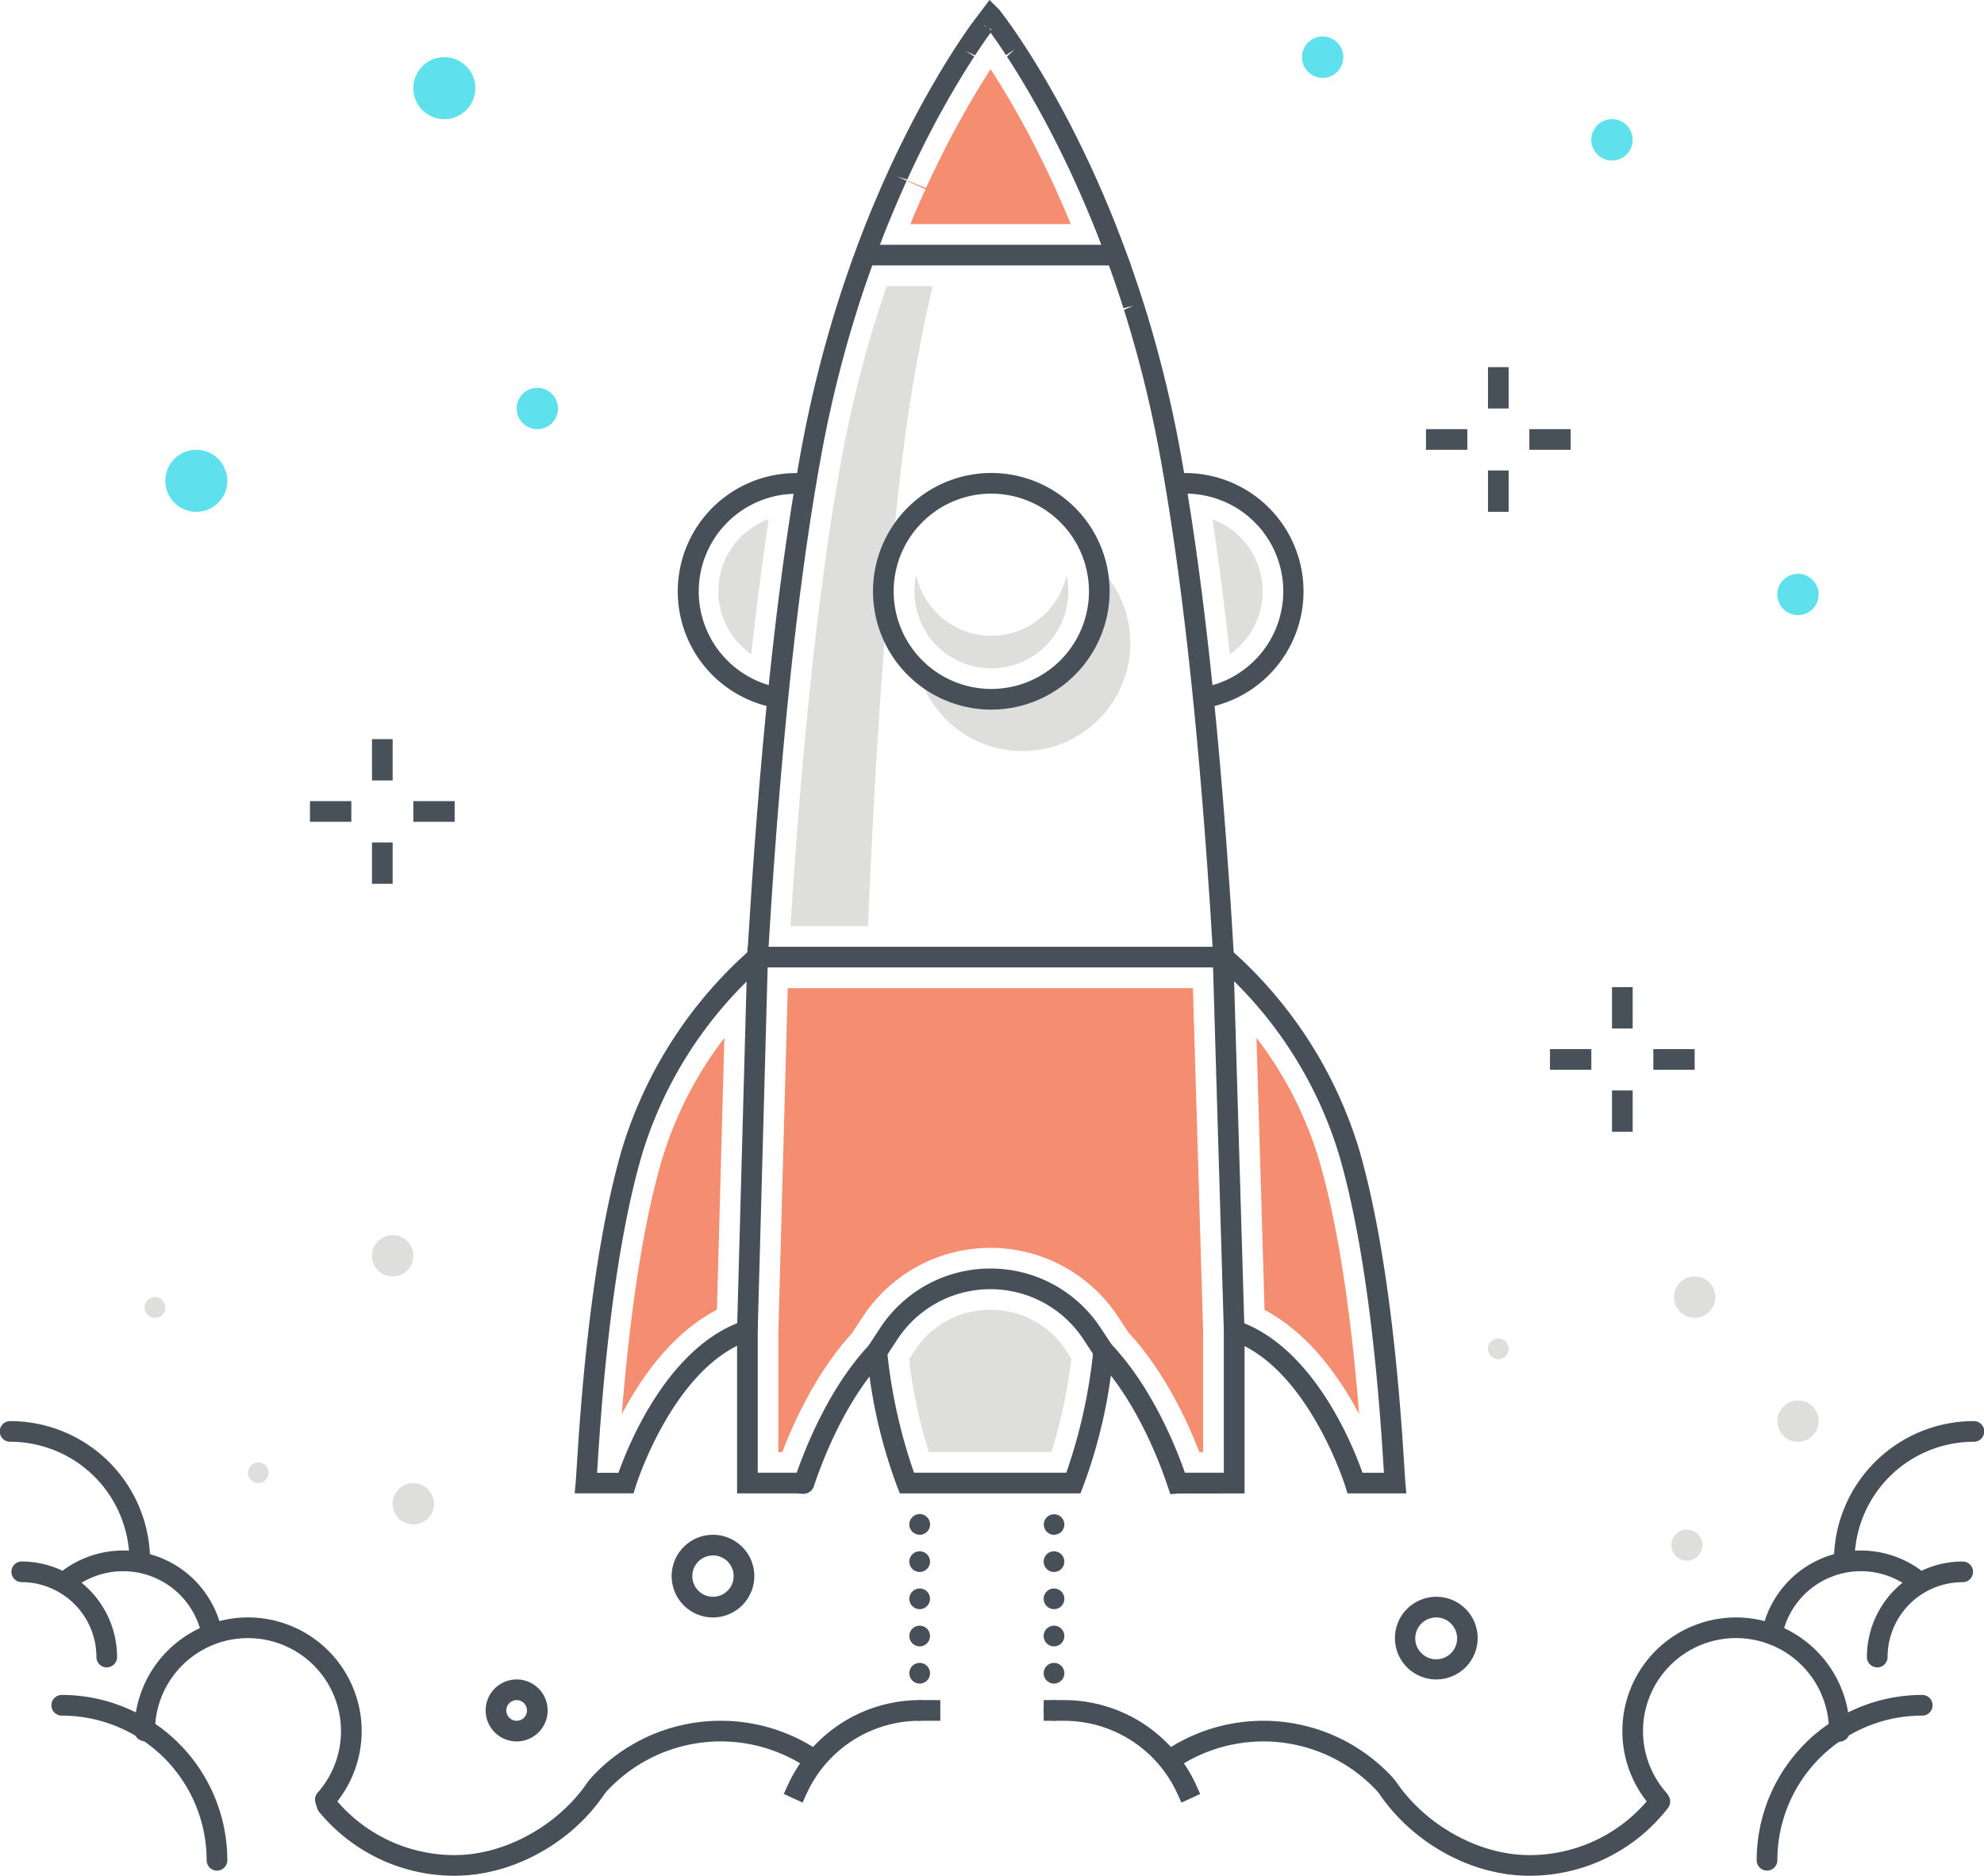 <svg xmlns="http://www.w3.org/2000/svg" width="328.051" height="310.165"><defs><style>.a{fill:#dededd}.b{fill:#f58e70}.c{fill:#475059}</style></defs><path class="a" d="M146.637 47.306a181.473 181.473 0 0 0-1.621 4.871 194.721 194.721 0 0 0-5.749 23.073c-3.675 19.806-6.547 46-8.552 77.892h12.806c.81-19.181 1.832-36.284 3.053-51.19.323-3.943.659-7.742 1.01-11.374a568.938 568.938 0 0 1 1.679-15.328c.97-7.8 2.266-15.536 3.861-23.073.34-1.609.707-3.229 1.09-4.871zm34.527 45.942a17.818 17.818 0 0 1-29.374 17.6 17.841 17.841 0 1 0 29.374-17.6"/><path class="b" d="M102.818 233.827c3.226-6.1 8.379-13.448 15.726-17.262l1.23-44.943a62.744 62.744 0 0 0-10.325 20.148c-3.851 13.1-5.715 30.574-6.631 42.057m48.688-199.108-.336.784c-.214.5-.427 1.041-.641 1.551h26.522c-.193-.465-.388-.953-.583-1.411l-.47-1.093q-.651-1.512-1.3-2.946l-.265-.593a185.467 185.467 0 0 0-1.524-3.231l-.4-.829c-.436-.89-.865-1.746-1.288-2.575l-.261-.516c-.5-.971-.993-1.9-1.48-2.8l-.326-.6c-.415-.757-.818-1.483-1.217-2.182l-.253-.448q-.689-1.2-1.343-2.3l-.248-.407c-.374-.62-.731-1.206-1.078-1.762l-.234-.376q-.515-.818-.986-1.546-.485.746-1 1.572l-.181.289c-.376.6-.759 1.232-1.157 1.89l-.183.3q-.674 1.128-1.389 2.377l-.178.313q-.651 1.143-1.321 2.37l-.244.446c-.5.933-1.018 1.9-1.539 2.915l-.142.278c-.473.923-.953 1.885-1.438 2.876l-.3.612c-.531 1.1-1.07 2.235-1.611 3.417l-4.755-1.922 4.663 2.127c-.5 1.1-1 2.242-1.505 3.407"/><path class="a" d="M118.899 95.992a12.732 12.732 0 0 0 5.319 12.208c.885-8.015 1.845-15.488 2.886-22.369a12.809 12.809 0 0 0-3.251 1.78 12.629 12.629 0 0 0-4.953 8.381m44.869 120.597h-.019a14.753 14.753 0 0 0-12.519 6.769l-.924 1.411a86.825 86.825 0 0 0 3.26 15.333h20.3a87.049 87.049 0 0 0 3.28-15.465l-.861-1.307a14.763 14.763 0 0 0-12.519-6.742"/><path class="b" d="M218.092 191.769a62.826 62.826 0 0 0-10.335-20.163l1.334 45c7.3 3.827 12.428 11.154 15.641 17.233-.916-11.5-2.78-28.945-6.64-42.071"/><path class="a" d="M208.601 95.687a12.719 12.719 0 0 0-8.128-9.83q1.556 10.3 2.882 22.321a12.725 12.725 0 0 0 5.245-12.492"/><path class="b" d="m130.253 163.393-1.551 56.645v20.066h.646c2.207-5.71 5.954-13.554 11.516-19.633l1.794-2.736a25.247 25.247 0 0 1 42.185-.049l1.734 2.633c5.9 6.38 9.7 14.521 11.729 19.782h.629v-20.015l-1.685-56.693z"/><path class="c" d="m162.604 4.123.526.384-.121-.161zm.988.721.183.132.137-.137-.179-.1zm61.692 238.679h3.544l-.038-.6c-.524-8.442-2.13-34.133-7.42-52.114a68.1 68.1 0 0 0-20.151-31.2l-.565-.47-.426-6.927q-.1-1.656-.212-3.34l-.1-1.392c-2-29.619-4.777-54.127-8.242-72.846a198.039 198.039 0 0 0-5.828-23.4l1.574-.687-1.662.407c-.858-2.7-1.772-5.374-2.8-8.171l-.318-.865c-.412-1.1-.827-2.19-1.244-3.25l-.241-.617a167.707 167.707 0 0 0-1.538-3.732l-.477-1.114q-.669-1.54-1.331-3l-.268-.6a171.612 171.612 0 0 0-1.555-3.3l-.417-.853c-.441-.9-.88-1.777-1.312-2.623l-.266-.521q-.769-1.492-1.51-2.857l-.333-.608c-.424-.777-.837-1.519-1.245-2.235l-.256-.458c-.47-.82-.931-1.6-1.377-2.351l-.258-.425c-.378-.629-.747-1.23-1.1-1.8l-.239-.383q-.613-.982-1.172-1.833l1.269-1.179-1.428.936q-.484-.733-.917-1.372l-.205-.306a73.372 73.372 0 0 0-.877-1.261l-.55-.767-.473.658c-.344.484-.642.916-.962 1.384l-.174.26c-.313.461-.63.936-.969 1.451l-1.55-.755 1.432.936c-.379.581-.779 1.206-1.2 1.871l-.195.313c-.378.6-.771 1.249-1.177 1.924l-.183.3c-.466.779-.94 1.589-1.428 2.44l-.109.193c-.514.907-.964 1.714-1.422 2.551l-.251.46c-.514.948-1.037 1.936-1.572 2.973l-.092.181a191.37 191.37 0 0 0-1.521 3.036l-.3.622a173.366 173.366 0 0 0-1.642 3.489l-1.649-.5 1.555.709a196.78 196.78 0 0 0-1.536 3.475l-.342.8c-.55 1.3-1.1 2.618-1.644 3.986q-.794 2-1.572 4.113l-.188.507c-1.059 2.881-2 5.621-2.867 8.377a198.837 198.837 0 0 0-5.85 23.48c-3.906 21.06-6.911 49.232-8.934 83.738l-.041.738-.567.473a67.878 67.878 0 0 0-20.192 31.23c-5.269 17.93-6.88 43.607-7.409 52.044l-.043.672h3.538c1.64-4.642 8.222-21 20.782-25.166l2.247-.745v25.896h6.438c1.982-5.585 5.854-14.612 12.006-21.141l2.532-2.688.408 3.668a87.857 87.857 0 0 0 4.459 20.16h25.175a88.116 88.116 0 0 0 4.477-20.3l.4-3.65 2.534 2.662c6.74 7.084 10.73 17.064 12.2 21.284h6.435v-25.895l2.254.765c12.492 4.219 19.039 20.5 20.674 25.134m-31.761 3.54-.45-1.285c-.923-2.812-4-11.359-9.392-18.328a84.7 84.7 0 0 1-4.61 18.4l-.425 1.087h-29.86l-.426-1.087a84.262 84.262 0 0 1-4.587-18.236c-4.723 6.177-7.706 13.708-9.16 18.009a1.815 1.815 0 0 1-1.823 1.387l-1.16-.07h-9.757v-24.408c-11.2 5.611-16.691 23.016-16.749 23.2l-.373 1.2h-9.729l.167-1.864c.039-.424.092-1.259.166-2.438.535-8.533 2.161-34.495 7.54-52.794a71.763 71.763 0 0 1 20.712-32.4c2.03-34.317 5.039-62.386 8.941-83.436a202.153 202.153 0 0 1 5.927-23.806 193.673 193.673 0 0 1 2.114-6.308h-.016l1.03-2.819a184.597 184.597 0 0 1 1.6-4.176c.559-1.4 1.119-2.747 1.678-4.065l.349-.813a182.87 182.87 0 0 1 1.565-3.539l.094-.21c.562-1.23 1.121-2.411 1.678-3.559l.308-.63q.756-1.545 1.5-2.992l.147-.29a164.942 164.942 0 0 1 1.61-3.043l.249-.458q.707-1.292 1.379-2.474l.191-.338q.748-1.3 1.454-2.486l.162-.267c.448-.745.851-1.4 1.239-2.026l.2-.316q.648-1.028 1.23-1.924l.125-.19c.349-.531.677-1.022.988-1.48l.2-.29c.323-.473.632-.921.911-1.317l3.156-4.186 1.618 1.616 1.083 1.435c.255.349.478.66.726 1.006l.106.15c.267.374.573.818.9 1.3l.215.318c.29.431.6.9.936 1.408l.167.255q.571.874 1.2 1.874l.248.4c.366.584.74 1.2 1.129 1.844l.26.431c.46.769.928 1.57 1.413 2.413l.265.468q.62 1.1 1.268 2.278l.34.622c.506.935 1.022 1.9 1.541 2.917l.275.531q.661 1.3 1.338 2.677l.427.873c.523 1.087 1.054 2.2 1.586 3.368l.275.607c.446.989.9 2.011 1.35 3.055l.485 1.136a173.835 173.835 0 0 1 1.567 3.8l.244.625q.669 1.7 1.328 3.467l1.121 3.024h-.026a188.304 188.304 0 0 1 2.02 6.019l.1.29a202.382 202.382 0 0 1 5.924 23.8c3.429 18.511 6.183 42.609 8.182 71.647l.113 1.592c.111 1.606.214 3.192.311 4.748l.335 5.48a71.9 71.9 0 0 1 20.672 32.371c5.4 18.349 7.019 44.329 7.552 52.866.072 1.145.125 1.956.159 2.372l.166 1.861h-9.73l-.371-1.2c-.06-.185-5.532-17.5-16.65-23.158v24.363l-10.925.017z"/><path class="c" d="m202.357 220.051-1.784-60.081H126.93l-1.645 60.047-3.416-.092 1.734-63.372h80.286l1.882 63.4zM143.02 40.474h41.552v3.417H143.02zm20.896 41.152a16.147 16.147 0 1 0 16.143 16.145 16.166 16.166 0 0 0-16.143-16.145m0 35.711a19.564 19.564 0 1 1 19.56-19.567 19.59 19.59 0 0 1-19.56 19.567"/><path class="c" d="m146.399 224.489-2.857-1.874 1.97-3a21.765 21.765 0 0 1 18.227-9.857h.024a21.769 21.769 0 0 1 18.227 9.818l1.912 2.9-2.855 1.879-1.91-2.9a18.362 18.362 0 0 0-15.374-8.28h-.021a18.362 18.362 0 0 0-15.374 8.314zM128.77 117.145a19.563 19.563 0 0 1 5.462-38.742l-.477 3.383a16.145 16.145 0 0 0-4.506 31.972zm70.479-.074-.56-3.368a16.147 16.147 0 1 0-5.3-31.857l-.56-3.371a19.565 19.565 0 0 1 6.417 38.6"/><path class="a" d="M163.916 105.134a12.747 12.747 0 0 1-12.44-10.047 12.728 12.728 0 1 0 24.876 0 12.746 12.746 0 0 1-12.435 10.047"/><path class="c" d="M117.891 257.2a3.417 3.417 0 1 0 3.417 3.417 3.42 3.42 0 0 0-3.417-3.417m0 10.252a6.834 6.834 0 1 1 6.834-6.835 6.842 6.842 0 0 1-6.834 6.834m14.809 30.613-3.106-1.423.711-1.557a24 24 0 0 1 21.757-13.963h3.417v3.417h-3.417a20.567 20.567 0 0 0-18.649 11.973z"/><path class="c" d="M75.178 310.165a28.974 28.974 0 0 1-22.413-10.569 1.725 1.725 0 0 1-.313-.578l-.29-.93a1.714 1.714 0 0 1 .352-1.645 15.377 15.377 0 1 0-26.887-10.201 1.709 1.709 0 0 1-3.417 0 18.795 18.795 0 1 1 33.568 11.623 25.555 25.555 0 0 0 19.4 8.883c8.276 0 17.127-4.87 22.024-12.117l.535-.661a29.052 29.052 0 0 1 37.324-4.7 1.709 1.709 0 0 1-1.873 2.858 25.643 25.643 0 0 0-32.873 4.075l-.374.463c-5.5 8.148-15.254 13.495-24.763 13.495"/><path class="c" d="M35.879 309.312a1.71 1.71 0 0 1-1.709-1.709 23.946 23.946 0 0 0-23.92-23.92 1.709 1.709 0 1 1 0-3.417 27.367 27.367 0 0 1 27.338 27.338 1.71 1.71 0 0 1-1.709 1.709m-2.529-38.929c0-.005-.092-.42-.145-.627a13.274 13.274 0 0 0-20.6-7.455 1.709 1.709 0 1 1-2-2.771 16.692 16.692 0 0 1 25.913 9.375c.063.246.174.747.174.747z"/><path class="c" d="M23.109 259.804a1.709 1.709 0 0 1-1.709-1.709 19.714 19.714 0 0 0-19.692-19.692 1.709 1.709 0 1 1 0-3.417 23.133 23.133 0 0 1 23.109 23.109 1.709 1.709 0 0 1-1.709 1.709m-5.455 15.906a1.71 1.71 0 0 1-1.709-1.709 12.4 12.4 0 0 0-12.387-12.387 1.709 1.709 0 0 1 0-3.417 15.821 15.821 0 0 1 15.8 15.8 1.71 1.71 0 0 1-1.709 1.709m219.85-8.255c-.1 0-.19 0-.289.01a3.461 3.461 0 1 0 .289-.01m-.01 10.253a6.835 6.835 0 0 1-.562-13.647 6.831 6.831 0 0 1 7.378 6.243 6.838 6.838 0 0 1-6.243 7.376 5.84 5.84 0 0 1-.573.027m-152.06 3.418a1.709 1.709 0 1 0 1.709 1.709 1.709 1.709 0 0 0-1.709-1.709m0 6.834a5.126 5.126 0 1 1 5.126-5.126 5.133 5.133 0 0 1-5.126 5.126m109.923 10.109-.714-1.553a20.563 20.563 0 0 0-18.649-11.969h-3.417v-3.421h3.417a24 24 0 0 1 21.757 13.963l.711 1.557z"/><path class="c" d="M252.874 310.165c-9.508 0-19.264-5.346-24.855-13.621l-.349-.417a25.651 25.651 0 0 0-32.805-3.995 1.709 1.709 0 1 1-1.874-2.858 29.062 29.062 0 0 1 37.259 4.617l.509.617c4.987 7.371 13.838 12.24 22.114 12.24a25.494 25.494 0 0 0 20.211-9.865 1.708 1.708 0 1 1 2.693 2.1 28.9 28.9 0 0 1-22.9 11.179"/><path class="c" d="M274.263 299.287a1.7 1.7 0 0 1-1.28-.576 18.793 18.793 0 1 1 32.858-12.469 1.709 1.709 0 1 1-3.417 0 15.377 15.377 0 1 0-26.883 10.2 1.709 1.709 0 0 1-1.278 2.843"/><path class="c" d="M292.172 309.312a1.71 1.71 0 0 1-1.709-1.709 27.368 27.368 0 0 1 27.338-27.338 1.709 1.709 0 1 1 0 3.417 23.946 23.946 0 0 0-23.92 23.92 1.709 1.709 0 0 1-1.709 1.709m2.531-38.927-3.339-.731s.111-.5.174-.747a16.691 16.691 0 0 1 25.911-9.375 1.709 1.709 0 1 1-2 2.771 13.274 13.274 0 0 0-20.6 7.455c-.053.207-.145.622-.147.627"/><path class="c" d="M304.944 259.804a1.708 1.708 0 0 1-1.709-1.709 23.132 23.132 0 0 1 23.107-23.109 1.709 1.709 0 1 1 0 3.417 19.713 19.713 0 0 0-19.69 19.692 1.71 1.71 0 0 1-1.709 1.709m5.455 15.906a1.71 1.71 0 0 1-1.71-1.706 15.821 15.821 0 0 1 15.8-15.8 1.709 1.709 0 1 1 0 3.417 12.4 12.4 0 0 0-12.382 12.383 1.71 1.71 0 0 1-1.709 1.709m-158.33-21.93a1.7 1.7 0 0 1-.649-.138 1.619 1.619 0 0 1-.564-.359 1.6 1.6 0 0 1-.359-.566 1.427 1.427 0 0 1-.137-.646 1.715 1.715 0 1 1 1.709 1.709m-1.709 4.441a1.709 1.709 0 1 1 1.709 1.709 1.713 1.713 0 0 1-1.709-1.709m0 6.149a1.709 1.709 0 1 1 1.709 1.709 1.715 1.715 0 0 1-1.709-1.709m0 6.151a1.709 1.709 0 1 1 1.709 1.709 1.716 1.716 0 0 1-1.709-1.709m0 6.153a1.709 1.709 0 1 1 1.709 1.709 1.714 1.714 0 0 1-1.709-1.709m1.709 7.861a1.641 1.641 0 0 1-1.572-1.063 1.605 1.605 0 0 1 0-1.3 1.963 1.963 0 0 1 .359-.562 1.786 1.786 0 0 1 2.426 0 1.971 1.971 0 0 1 .359.562 1.7 1.7 0 0 1 .137.651 1.694 1.694 0 0 1-1.709 1.709m22.212-30.752a1.695 1.695 0 1 1 1.213-.5 1.8 1.8 0 0 1-1.213.5m-1.709 4.441a1.709 1.709 0 1 1 1.709 1.709 1.713 1.713 0 0 1-1.709-1.709m0 6.149a1.709 1.709 0 1 1 1.709 1.709 1.715 1.715 0 0 1-1.709-1.709m0 6.151a1.709 1.709 0 1 1 1.709 1.709 1.716 1.716 0 0 1-1.709-1.709m0 6.153a1.709 1.709 0 1 1 1.709 1.709 1.714 1.714 0 0 1-1.709-1.709m1.709 7.861a1.8 1.8 0 0 1-1.213-.5 1.823 1.823 0 0 1-.359-.566 1.6 1.6 0 0 1 0-1.3 2 2 0 0 1 .359-.562 1.785 1.785 0 0 1 2.426 0 1.931 1.931 0 0 1 .359.562 1.607 1.607 0 0 1 0 1.3 1.641 1.641 0 0 1-1.572 1.063"/><path class="a" d="M281.49 255.492a2.563 2.563 0 1 1-2.563-2.563 2.564 2.564 0 0 1 2.563 2.563M27.336 216.194a1.709 1.709 0 1 1-1.709-1.709 1.71 1.71 0 0 1 1.709 1.709m44.423 32.463a3.417 3.417 0 1 1-3.417-3.417 3.417 3.417 0 0 1 3.417 3.417m211.866-34.172a3.417 3.417 0 1 1-3.417-3.417 3.418 3.418 0 0 1 3.417 3.417m-34.172 8.544a1.709 1.709 0 1 1-1.709-1.709 1.71 1.71 0 0 1 1.709 1.709m51.258 11.959a3.417 3.417 0 1 1-3.417-3.417 3.418 3.418 0 0 1 3.417 3.417m-259.706 8.544a1.709 1.709 0 1 1 1.709 1.709 1.707 1.707 0 0 1-1.709-1.709m27.337-35.881a3.417 3.417 0 1 1-3.417-3.417 3.417 3.417 0 0 1 3.417 3.417"/><path d="M61.508 122.219h3.417v6.834h-3.417zm0 17.086h3.417v6.834h-3.417zm6.834-6.834h6.834v3.417h-6.834zm-17.086 0h6.834v3.417h-6.834zm215.284 30.755h3.417v6.834h-3.417zm0 17.086h3.417v6.834h-3.417zm6.834-6.835h6.834v3.417h-6.834zm-17.086 0h6.834v3.417h-6.834zM246.036 60.71h3.417v6.834h-3.417zm0 17.086h3.417v6.834h-3.417zm6.835-6.834h6.834v3.417h-6.834zm-17.086 0h6.834v3.417h-6.834z" style="fill:#48515a"/><path d="M78.594 14.578a5.126 5.126 0 1 1-5.126-5.126 5.125 5.125 0 0 1 5.126 5.126m191.362 8.543a3.417 3.417 0 1 1-3.417-3.417 3.417 3.417 0 0 1 3.417 3.417M215.282 9.452a3.417 3.417 0 1 1 3.417 3.417 3.416 3.416 0 0 1-3.417-3.417M37.588 79.505a5.126 5.126 0 1 1-5.126-5.126 5.125 5.125 0 0 1 5.126 5.126m53.673-9.545a3.417 3.417 0 1 1 0-4.832 3.416 3.416 0 0 1 0 4.832m202.616 28.339a3.417 3.417 0 1 1 3.417 3.417 3.416 3.416 0 0 1-3.417-3.417" style="fill:#5fe0ed"/></svg>